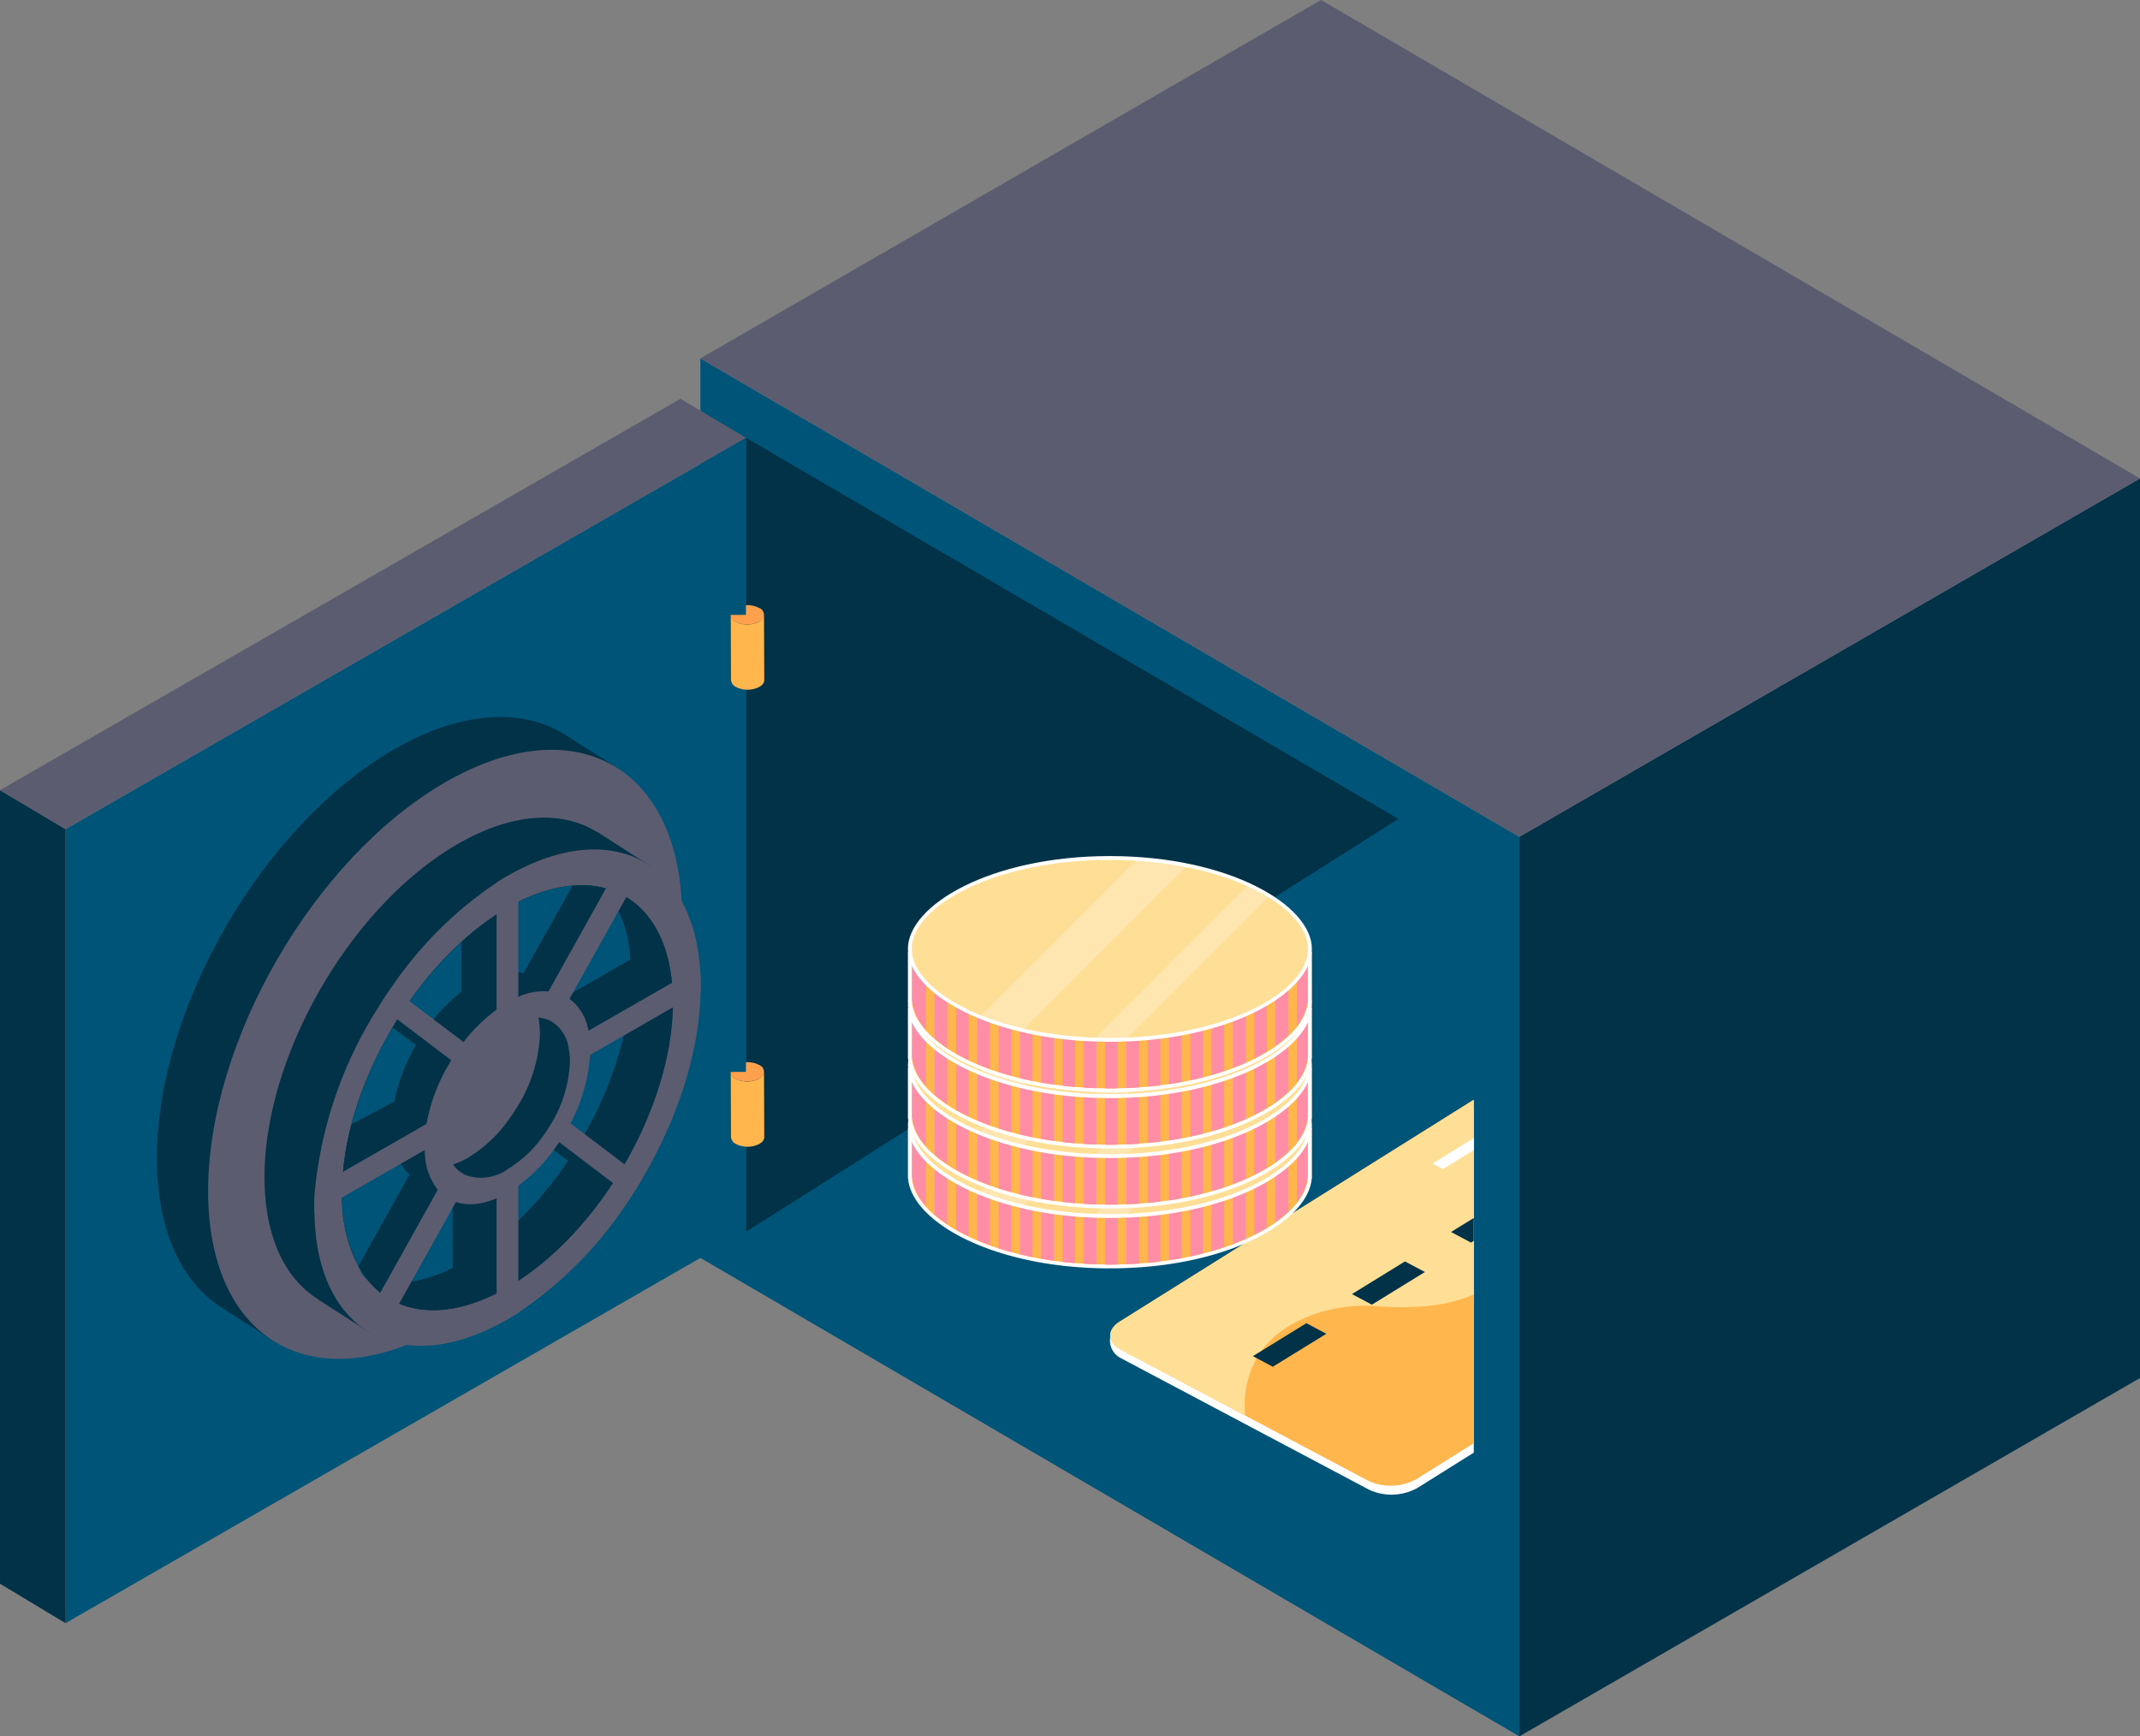 <svg xmlns="http://www.w3.org/2000/svg" xmlns:xlink="http://www.w3.org/1999/xlink" width="222.314" height="180.377" viewBox="0 0 222.314 180.377"><rect x="0" y="0" width="222.314" height="180.377" fill="#808080" stroke="none"/><defs><clipPath id="a"><path d="M893.244,843.495V761.011l75.613,44.175v82.488Z" transform="translate(-893.244 -761.011)"/></clipPath></defs><g transform="translate(-819.304 -717.623)"><g transform="translate(819.304 717.623)"><path d="M893.244,843.495l75.613,44.179V805.186l-75.613-44.175Z" transform="translate(-815.752 -715.539)" fill="#5b5c70"/><path d="M888.73,846.588l85.076,49.705V802.849l-85.076-49.7Z" transform="translate(-815.969 -715.916)" fill="#005478"/><path d="M893.244,843.505l67.784-42.893-67.784-39.6Z" transform="translate(-815.752 -715.539)" fill="#023248"/><path d="M969.906,895.722l64.477-37.224V765.051l-64.477,37.226Z" transform="translate(-812.069 -715.344)" fill="#023248"/><path d="M888.73,754.852l85.076,49.7,64.477-37.226-85.075-49.706Z" transform="translate(-815.969 -717.623)" fill="#5b5c70"/><g transform="translate(77.492 45.472)"><g clip-path="url(#a)"><g transform="translate(37.806 63.331)"><path d="M989.693,817.909,963.875,805.1a5.566,5.566,0,0,0-5.017.18l-44.58,27.138a2.064,2.064,0,0,0,.319,3.564l25.725,13.635a5.563,5.563,0,0,0,5.016-.182l44.369-27.8A2.088,2.088,0,0,0,989.693,817.909Z" transform="translate(-913.39 -803.662)" fill="#fff"/><path d="M989.517,817.851l-25.725-13.635a5.561,5.561,0,0,0-5.016.181l-44.368,27.8c-1.351.847-1.3,2.151.1,2.9l25.725,13.635a5.562,5.562,0,0,0,5.017-.181l44.369-27.8C990.973,819.9,990.926,818.6,989.517,817.851Z" transform="translate(-913.389 -803.705)" fill="#ffb64d"/><path d="M989.517,817.851l-25.725-13.635a5.564,5.564,0,0,0-5.016.181l-44.368,27.8c-1.351.847-1.3,2.151.1,2.9l12.951,6.865a10.219,10.219,0,0,1,1.081-5.8c2.308-4.2,8-5.925,12.565-5.572,16.6,1.281,15.211-9.071,16.183-12.83,3.158-12.217,26.266-2.159,30.115-.028a19.22,19.22,0,0,1,3.087,2.077C990.8,819.112,990.467,818.356,989.517,817.851Z" transform="translate(-913.389 -803.705)" fill="#ffde95"/></g><g transform="translate(52.663 68.945)"><path d="M951.984,813.424l.851.452,2.285-1.407-.853-.453Z" transform="translate(-926.393 -808.919)" fill="#fff"/><path d="M955.692,811.133l.851.452,1.694-1.043-.854-.452Z" transform="translate(-926.215 -809.012)" fill="#fff"/><path d="M957.028,816l2.071,1.1,5.4-3.328-2.074-1.1Z" transform="translate(-926.151 -808.887)" fill="#023248"/><path d="M945.364,815.52l1.083.573,10.48-6.459-1.084-.573Z" transform="translate(-926.711 -809.061)" fill="#fff"/><path d="M947.208,822.159l2.071,1.1,5.4-3.329-2.073-1.1Z" transform="translate(-926.622 -808.592)" fill="#023248"/><path d="M937.386,828.316l2.072,1.1,5.51-3.393-2.075-1.1Z" transform="translate(-927.094 -808.299)" fill="#023248"/><path d="M927.566,834.47l2.071,1.1,5.561-3.425-2.073-1.1Z" transform="translate(-927.566 -808.005)" fill="#023248"/></g><path d="M974.618,815.98l-4.68-2.48a1.013,1.013,0,0,0-.912.033l-6.741,4.224a.278.278,0,0,0,.019.526l4.681,2.481a1.015,1.015,0,0,0,.913-.033l6.74-4.225A.279.279,0,0,0,974.618,815.98Z" transform="translate(-873.244 -739.907)" fill="#4d00ad"/></g></g><path d="M825.8,884.159l70.683-40.664V761.011L825.8,801.672Z" transform="translate(-818.992 -715.539)" fill="#005478"/><path d="M819.3,878.379l6.809,4.1V799.994l-6.809-4.051Z" transform="translate(-819.304 -713.861)" fill="#023248"/><path d="M819.3,797.809l6.809,4.049L896.8,761.2l-6.809-4.051Z" transform="translate(-819.304 -715.724)" fill="#5b5c70"/><g transform="translate(16.297 74.481)"><path d="M864.5,820.51a.766.766,0,0,0-.846.739.877.877,0,0,0,.685.968.767.767,0,0,0,.846-.739A.872.872,0,0,0,864.5,820.51Z" transform="translate(-833.471 -787.162)" fill="#636363"/><path d="M882.45,793.825l-4.386-2.767-.009.005c-4.515-3.347-11.16-3.279-18.579,1-13.6,7.851-24.622,26.864-24.622,42.468,0,7.651,2.655,13.053,6.959,15.656v.008l5.177,3.33,2.885.384c3.734.46,8.12-.563,12.815-3.273,13.6-7.851,24.622-26.865,24.622-42.469,0-4.947-1.112-8.953-3.058-11.873Z" transform="translate(-834.854 -788.69)" fill="#023248"/><path d="M864.554,795.327c-13.6,7.85-24.622,26.864-24.622,42.468s11.023,21.889,24.622,14.039,24.621-26.865,24.621-42.469S878.152,787.476,864.554,795.327Z" transform="translate(-834.61 -788.534)" fill="#5b5c70"/><path d="M885.66,803.728l-5.573-3.579-.02.014c-3.652-2.263-8.782-2.035-14.477,1.251-11.082,6.4-20.066,21.9-20.066,34.612,0,6.192,2.141,10.565,5.606,12.7v.023l5.345,3.42.647-1.073c2.97.28,6.416-.547,10.106-2.679,11.082-6.4,20.067-21.895,20.067-34.612a17.749,17.749,0,0,0-2.19-9.158Z" transform="translate(-834.341 -788.211)" fill="#023248"/><path d="M883.382,802.494h-.015c-.212-.07-.4-.14-.607-.211-3.1-.944-6.935-.465-11.108,1.678-.38.2-.747.409-1.128.62s-.762.452-1.128.691a40.084,40.084,0,0,0-10.925,10.883c-.437.62-.846,1.255-1.255,1.9a43.212,43.212,0,0,0-6.668,18.919c-.057.746-.085,1.48-.085,2.212a4.357,4.357,0,0,0,.015.437c.183,11.968,8.487,16.987,18.918,11.63.38-.2.747-.41,1.128-.62.38-.226.762-.452,1.128-.691a40.893,40.893,0,0,0,11.715-12.039c.409-.633.8-1.283,1.2-1.944,3.609-6.147,5.908-13.082,6.02-19.383.015-.183.015-.367.015-.549,0-.691-.028-1.368-.085-2.016C890.035,808.02,887.357,804.017,883.382,802.494Z" transform="translate(-834.104 -788.059)" fill="#5b5c70"/><path d="M880.472,805.665c-2.833-.747-6.314-.113-10.079,2.057-9.487,5.471-17.184,18.749-17.184,29.632,0,3.932,1,7.02,2.721,9.092,3.059,3.68,8.4,4.214,14.464.705,9.488-5.483,17.184-18.749,17.184-29.631C887.576,810.951,884.785,806.736,880.472,805.665Z" transform="translate(-833.972 -787.889)" fill="#023248"/><path d="M881.092,805.848c-.2-.07-.409-.127-.62-.183a9.473,9.473,0,0,0-3.313-.254,16.4,16.4,0,0,0-6.766,2.311c-9.487,5.471-17.184,18.749-17.184,29.632a14.918,14.918,0,0,0,2.045,8.161,10.925,10.925,0,0,0,.676.931,7.814,7.814,0,0,0,1.763,1.593c3.144,2.158,7.683,2.016,12.7-.888,9.488-5.483,17.184-18.749,17.184-29.631C887.576,811.275,885.054,807.158,881.092,805.848Z" transform="translate(-833.972 -787.889)" fill="#023248"/><path d="M880.472,805.665c-2.833-.747-6.314-.113-10.079,2.057-.183.1-.352.212-.536.325a27.585,27.585,0,0,0-4.258,3.228c-.31.268-.606.55-.9.847a37.835,37.835,0,0,0-5.019,6.1c-.437.62-.831,1.268-1.212,1.917a40.081,40.081,0,0,0-4.13,9.515c-.042.183-.1.353-.141.537a29.442,29.442,0,0,0-.874,4.948,19.726,19.726,0,0,0-.112,2.213,15.426,15.426,0,0,0,1.706,7.57,2.608,2.608,0,0,0,3.5,1.832,14.9,14.9,0,0,0,6.287-1.635c.437-.226.889-.452,1.338-.72a26.64,26.64,0,0,0,4.525-3.313c6.413-5.709,11.347-14.717,12.433-23.005a24.6,24.6,0,0,0,.225-3.327c0-.578-.027-1.128-.07-1.664A12.871,12.871,0,0,0,880.472,805.665Z" transform="translate(-833.972 -787.889)" fill="#005478"/><path d="M873.277,814.767h0a4.086,4.086,0,0,0-1.459-.684,6.793,6.793,0,0,0-5.055,1.031c-4.758,2.743-8.618,9.4-8.618,14.86a7.046,7.046,0,0,0,1.365,4.561,4.2,4.2,0,0,0,1.231,1v.01l3.408,2.036,1.222-2.036a9.908,9.908,0,0,0,1.392-.661c4.757-2.75,8.618-9.4,8.618-14.86a10.351,10.351,0,0,0-.058-1.06l1.316-2.195Z" transform="translate(-833.735 -787.477)" fill="#023248"/><path d="M865.032,816.325l3.665,1.848.592-10.249a27.585,27.585,0,0,0-4.258,3.228v5.173Z" transform="translate(-833.404 -787.766)" fill="#023248"/><path d="M869.951,836.7l-.409-19.51a16.383,16.383,0,0,0-4.807,4.709c-.2.282-.38.564-.564.846v21.822c.379-.2,4.186,2.833,4.566,2.621s.959-5.413,1.326-5.653l-.027-1.016Z" transform="translate(-833.446 -787.321)" fill="#023248"/><path d="M854.19,829.164a29.442,29.442,0,0,0-.874,4.948l8.669-4.976-3.355-2.327Z" transform="translate(-833.967 -786.859)" fill="#023248"/><path d="M882.748,812.739l-6.668,3.835-12.123,6.964c-.112.169-.2.337-.3.506a18.572,18.572,0,0,0-2.073,5.766l16.818-9.671,4.187-2.41,4.482-2.579-4.314-2.412h-.015Z" transform="translate(-833.57 -787.535)" fill="#023248"/><path d="M863.822,820.976l-.564-.437-.705-.536-3.116-2.369c-.437.62-.831,1.268-1.212,1.917l2.41,1.833,3.68,1.578s.268-.464.705-1.085l-.212-.155Z" transform="translate(-833.731 -787.299)" fill="#023248"/><path d="M865.525,822.261l-.7-.536-.057-.042a18.293,18.293,0,0,0-1.2,1.93l.142.113.846.648,10.15,7.711,1.565,1.183,4.581,2.242-5.343-4.608Z" transform="translate(-833.475 -787.105)" fill="#023248"/><path d="M876.295,805.411l-5.1,9.078,2.622,1.875,6.414-10.516c-.2-.07-.409-.127-.62-.183A9.522,9.522,0,0,0,876.295,805.411Z" transform="translate(-833.108 -787.889)" fill="#023248"/><path d="M854.836,843.545a9.49,9.49,0,0,0,1.015,1.522,7.816,7.816,0,0,0,1.763,1.593l.72-1.283,5.2-9.374-3.411-1.932Z" transform="translate(-833.894 -786.51)" fill="#023248"/><path d="M868.529,805.173v45.984c.38-.2.747-.41,1.128-.62.38-.226.762-.452,1.128-.691V803.862c-.38.2-.747.409-1.128.62S868.895,804.934,868.529,805.173Z" transform="translate(-833.236 -787.961)" fill="#5b5c70"/><path d="M873.3,823.349h-.014l-1.636.944-.986.564-1.2.691-.07.042-.859.494-17.987,10.334c-.057.746-.085,1.48-.085,2.212a4.356,4.356,0,0,0,.015.437l16.846-9.685,2.072-1.2,1.086-.622.662-.38h.015l.494-.282.973-.564,17.96-10.319c.015-.183.015-.367.015-.549,0-.691-.028-1.368-.085-2.016Z" transform="translate(-834.104 -787.5)" fill="#5b5c70"/><path d="M871.611,825.7l-.268-.2-.986-.747-.564-.437-.705-.536L858.163,815.5c-.437.62-.846,1.255-1.255,1.9l11.32,8.584.437.339.422.31,1.086.831.324.24.847.648,11.715,8.895c.409-.633.8-1.283,1.2-1.944l-11.94-9.065Z" transform="translate(-833.795 -787.402)" fill="#5b5c70"/><path d="M883.083,802.473c-.212-.07-.4-.14-.607-.211l-11.108,19.9-1.55,2.791-.634,1.128-.07.127-.422.747-1.649,2.96-10.672,19.115q.275,1.754.677,3.426l12.067-21.6,1.41-2.523.339-.622h.015l.494-.888.268-.494,1.368-2.453h.014l11.194-20.046c-.353-.479-.72-.931-1.114-1.368h-.018Z" transform="translate(-833.82 -788.038)" fill="#5b5c70"/><path d="M876.09,816.424a3.631,3.631,0,0,0-1.028-.41.405.405,0,0,0-.141-.027,6.3,6.3,0,0,0-4.244.7c-.225.1-.452.226-.677.353a2.242,2.242,0,0,0-.324.211,16.382,16.382,0,0,0-4.807,4.709c-.2.282-.38.564-.564.846a4.713,4.713,0,0,0-.339.579c-.112.169-.2.337-.3.506a18.574,18.574,0,0,0-2.073,5.766,12.254,12.254,0,0,0-.212,2.242,12.714,12.714,0,0,0,.07,1.3,6.413,6.413,0,0,0,1.284,3.271,3.779,3.779,0,0,0,.464.479,3.739,3.739,0,0,0,1.1.691c1.522.662,3.51.437,5.7-.818a.305.305,0,0,0,.085-.057,16.375,16.375,0,0,0,4.722-4.4c.283-.38.549-.776.8-1.184a17.813,17.813,0,0,0,3-9.22,9.464,9.464,0,0,0-.2-1.974A5.075,5.075,0,0,0,876.09,816.424Z" transform="translate(-833.579 -787.385)" fill="#5b5c70"/><path d="M874.487,818.9a2.753,2.753,0,0,0-.775-.308.316.316,0,0,0-.107-.022,4.735,4.735,0,0,0-3.194.531,5.635,5.635,0,0,0-.509.265,1.687,1.687,0,0,0-.243.158,12.328,12.328,0,0,0-3.619,3.546c-.15.212-.287.424-.424.637a3.232,3.232,0,0,0-.255.435c-.085.127-.149.255-.223.381a13.95,13.95,0,0,0-1.559,4.341,9.2,9.2,0,0,0-.159,1.687,9.62,9.62,0,0,0,.053.977,4.817,4.817,0,0,0,.966,2.463,2.855,2.855,0,0,0,.35.362,2.781,2.781,0,0,0,.828.519,4.8,4.8,0,0,0,4.288-.615.211.211,0,0,0,.064-.042,12.318,12.318,0,0,0,3.556-3.312q.319-.429.6-.892a13.4,13.4,0,0,0,2.261-6.941,7.132,7.132,0,0,0-.149-1.486A3.827,3.827,0,0,0,874.487,818.9Z" transform="translate(-833.482 -787.259)" fill="#5b5c70"/><path d="M874.447,818.9a2.689,2.689,0,0,0-.776-.313.293.293,0,0,0-.1-.019,2.812,2.812,0,0,0-.492-.075,8.985,8.985,0,0,1,.16,1.665,15.443,15.443,0,0,1-2.611,8c-.218.35-.455.69-.7,1.022a14.084,14.084,0,0,1-4.1,3.822.309.309,0,0,1-.066.047,8.042,8.042,0,0,1-1.543.691v.009a2.348,2.348,0,0,0,.18.237,2.518,2.518,0,0,0,.35.359,3.1,3.1,0,0,0,.823.521,4.8,4.8,0,0,0,4.3-.615.133.133,0,0,0,.057-.047,12.253,12.253,0,0,0,3.558-3.311,9.7,9.7,0,0,0,.606-.891,13.414,13.414,0,0,0,2.261-6.944,7.188,7.188,0,0,0-.152-1.485A3.794,3.794,0,0,0,874.447,818.9Z" transform="translate(-833.443 -787.258)" fill="#023248"/></g><g transform="translate(75.909 62.868)"><g transform="translate(0.001 0.991)"><path d="M895.16,778.744a1.032,1.032,0,0,1-.532.554,2.41,2.41,0,0,1-.772.239,2.574,2.574,0,0,1-1.616-.263.862.862,0,0,1-.5-.7l.028,6.776a.86.86,0,0,0,.5.7,1.925,1.925,0,0,0,.248.117,2.728,2.728,0,0,0,1.548.114c.452-.1,1.142-.369,1.157-.926,0-.008-.028-6.8-.028-6.8A.589.589,0,0,1,895.16,778.744Z" transform="translate(-891.735 -778.554)" fill="#ffb64d"/></g><path d="M894.688,777.9a2.549,2.549,0,0,0-1.373-.286v1l-1.581.008a.861.861,0,0,0,.5.7,2.693,2.693,0,0,0,2.444-.005A.748.748,0,0,0,894.688,777.9Z" transform="translate(-891.734 -777.609)" fill="#ffa04c"/></g><g transform="translate(75.909 110.346)"><g transform="translate(0.001 0.991)"><path d="M895.16,824.046a1.032,1.032,0,0,1-.532.554,2.383,2.383,0,0,1-.772.239,2.574,2.574,0,0,1-1.616-.263.862.862,0,0,1-.5-.7l.028,6.776a.86.86,0,0,0,.5.7,1.917,1.917,0,0,0,.248.117,2.728,2.728,0,0,0,1.548.114c.452-.1,1.142-.369,1.157-.926,0-.008-.028-6.8-.028-6.8A.589.589,0,0,1,895.16,824.046Z" transform="translate(-891.735 -823.856)" fill="#ffb64d"/></g><path d="M894.688,823.2a2.549,2.549,0,0,0-1.373-.286v1l-1.581.008a.86.86,0,0,0,.5.7,2.693,2.693,0,0,0,2.444-.005A.748.748,0,0,0,894.688,823.2Z" transform="translate(-891.734 -822.911)" fill="#ffa04c"/></g><g transform="translate(3.914 -6.038)"><g transform="translate(90.4 113.272)"><g transform="translate(0 9.187)"><path d="M1265.1,849.488c12.007,0,20.44-4.783,20.768-9.18h.016V835.2h-13.348a42.613,42.613,0,0,0-14.873,0h-13.347v5.105h.015C1244.656,844.7,1253.089,849.488,1265.1,849.488Z" transform="translate(-1244.113 -834.348)" fill="#ffb64d"/><path d="M1264.8,849.388c12.053,0,20.53-4.786,20.961-9.286a.2.2,0,0,0,.024-.094V834.9a.2.2,0,0,0-.2-.2l-13.312,0a42.714,42.714,0,0,0-14.909,0h-13.347a.2.2,0,0,0-.2.2v5.105a.183.183,0,0,0,.021.084C1244.254,844.594,1252.735,849.388,1264.8,849.388ZM1244.213,835.1l13.183,0a42.51,42.51,0,0,1,14.837,0h13.148v4.826a.22.22,0,0,0-.016.064c-.324,4.344-8.667,9-20.569,9s-20.244-4.651-20.569-9a.181.181,0,0,0-.014-.058Z" transform="translate(-1243.813 -834.048)" fill="#fff"/></g><g transform="translate(0.456 9.388)"><path d="M1252.1,836.163h-1.3v8.9a12.973,12.973,0,0,0,1.3.994Z" transform="translate(-1248.461 -835.517)" fill="#ff8da5"/><path d="M1312.952,835.877h-.108c-.389-.071-.793-.13-1.195-.19v13.852c.443-.067.875-.14,1.3-.22Z" transform="translate(-1284.972 -835.232)" fill="#ff8da5"/><path d="M1307.42,835.149c-.428-.054-.859-.106-1.3-.146V849.4c.44-.041.875-.086,1.3-.14Z" transform="translate(-1281.654 -834.821)" fill="#ff8da5"/><path d="M1335.079,836.163h-1.3v10.995c.459-.232.895-.474,1.3-.722Z" transform="translate(-1298.249 -835.517)" fill="#ff8da5"/><path d="M1301.888,834.721c-.43-.03-.86-.059-1.3-.077v14.681c.438-.017.874-.04,1.3-.07Z" transform="translate(-1278.334 -834.606)" fill="#ff8da5"/><path d="M1340.611,836.163h-1.3v9.671a12.19,12.19,0,0,0,1.3-1.062Z" transform="translate(-1301.569 -835.517)" fill="#ff8da5"/><path d="M1324.015,836.163h-1.3v12.7q.67-.193,1.3-.408Z" transform="translate(-1291.611 -835.517)" fill="#ff8da5"/><path d="M1318.484,836.163h-1.3v13.26c.444-.1.876-.2,1.3-.308Z" transform="translate(-1288.292 -835.517)" fill="#ff8da5"/><path d="M1329.547,836.163h-1.3V848.13q.677-.258,1.3-.538Z" transform="translate(-1294.929 -835.517)" fill="#ff8da5"/><path d="M1268.7,836.163h-1.3V848.57c.421.138.856.267,1.3.391Z" transform="translate(-1258.419 -835.517)" fill="#ff8da5"/><path d="M1290.824,834.624q-.659.023-1.3.063v14.576q.643.04,1.3.061Z" transform="translate(-1271.696 -834.594)" fill="#ff8da5"/><path d="M1296.356,849.295V834.566c-.272,0-.538-.017-.814-.017-.165,0-.323.009-.488.01V849.3c.163,0,.323.006.488.006C1295.816,849.3,1296.085,849.3,1296.356,849.295Z" transform="translate(-1275.015 -834.549)" fill="#ff8da5"/><path d="M1246.381,844.165v-8h-1.428v5.042h.015A5.177,5.177,0,0,0,1246.381,844.165Z" transform="translate(-1244.953 -835.517)" fill="#ff8da5"/><path d="M1345.943,841.206v-5.042h-1.1v7.6a4.849,4.849,0,0,0,1.086-2.562h.016Z" transform="translate(-1304.887 -835.518)" fill="#ff8da5"/><path d="M1257.635,836.163h-1.3V846.63q.613.358,1.3.691Z" transform="translate(-1251.782 -835.517)" fill="#ff8da5"/><path d="M1285.293,834.936c-.442.037-.872.086-1.3.136v14.181c.427.05.86.094,1.3.131Z" transform="translate(-1268.377 -834.781)" fill="#ff8da5"/><path d="M1263.167,836.163h-1.3v11.574q.627.269,1.3.518Z" transform="translate(-1255.1 -835.517)" fill="#ff8da5"/><path d="M1274.229,836.163h-1.3V849.2q.636.158,1.3.294Z" transform="translate(-1261.738 -835.517)" fill="#ff8da5"/><path d="M1279.76,835.557c-.442.062-.875.132-1.3.207V849.3c.425.075.862.143,1.3.206Z" transform="translate(-1265.057 -835.154)" fill="#ff8da5"/></g><path d="M1265.1,830.472c12.248,0,20.785-4.978,20.785-9.446s-8.536-9.447-20.785-9.447-20.783,4.978-20.783,9.447S1252.848,830.472,1265.1,830.472Z" transform="translate(-1244.113 -811.379)" fill="#ffde95"/><path d="M1264.8,830.372c12.367,0,20.985-5.084,20.985-9.646s-8.618-9.647-20.985-9.647-20.983,5.084-20.983,9.647S1252.431,830.372,1264.8,830.372Zm0-18.893c12.131,0,20.585,4.873,20.585,9.247s-8.454,9.246-20.585,9.246-20.583-4.873-20.583-9.246S1252.666,811.479,1264.8,811.479Z" transform="translate(-1243.813 -811.079)" fill="#fff"/><path d="M1283.99,812.5a39.189,39.189,0,0,0-5.167-.678l-16.4,16.4a29.6,29.6,0,0,0,4.447,1.4Z" transform="translate(-1254.979 -811.522)" fill="#fff" opacity="0.25"/><path d="M1295.437,834.606l14.919-14.919a19.48,19.48,0,0,0-2.182-1.159l-16.079,16.079c.549.021,1.106.034,1.672.034S1294.887,834.626,1295.437,834.606Z" transform="translate(-1272.782 -815.549)" fill="#fff" opacity="0.25"/></g><g transform="translate(90.4 107.046)"><g transform="translate(0 9.188)"><path d="M1265.1,833.924c12.007,0,20.44-4.784,20.768-9.181h.016v-5.105h-13.348a42.636,42.636,0,0,0-14.873,0h-13.347v5.105h.015C1244.656,829.14,1253.089,833.924,1265.1,833.924Z" transform="translate(-1244.113 -818.784)" fill="#ffb64d"/><path d="M1264.8,833.824c12.053,0,20.53-4.786,20.961-9.286a.2.2,0,0,0,.024-.094v-5.106a.2.2,0,0,0-.2-.2l-13.312,0a42.737,42.737,0,0,0-14.909,0h-13.347a.2.2,0,0,0-.2.2v5.106a.183.183,0,0,0,.021.084C1244.254,829.03,1252.735,833.824,1264.8,833.824Zm-20.583-14.286,13.183,0a42.534,42.534,0,0,1,14.837,0h13.148v4.826a.22.22,0,0,0-.016.064c-.325,4.344-8.667,9-20.569,9s-20.244-4.651-20.569-9a.182.182,0,0,0-.014-.058Z" transform="translate(-1243.813 -818.484)" fill="#fff"/></g><g transform="translate(0.456 9.388)"><path d="M1252.1,820.6h-1.3v8.9a12.99,12.99,0,0,0,1.3.994Z" transform="translate(-1248.461 -819.953)" fill="#ff8da5"/><path d="M1312.952,820.313h-.108c-.389-.071-.793-.13-1.195-.19v13.852c.443-.066.875-.14,1.3-.22Z" transform="translate(-1284.972 -819.668)" fill="#ff8da5"/><path d="M1307.42,819.584c-.428-.054-.859-.106-1.3-.146V833.83c.44-.041.875-.086,1.3-.14Z" transform="translate(-1281.654 -819.257)" fill="#ff8da5"/><path d="M1335.079,820.6h-1.3v10.995c.459-.232.895-.474,1.3-.722Z" transform="translate(-1298.249 -819.953)" fill="#ff8da5"/><path d="M1301.888,819.155c-.43-.03-.86-.059-1.3-.077v14.681c.438-.017.874-.04,1.3-.07Z" transform="translate(-1278.334 -819.041)" fill="#ff8da5"/><path d="M1340.611,820.6h-1.3v9.671a12.141,12.141,0,0,0,1.3-1.063Z" transform="translate(-1301.569 -819.953)" fill="#ff8da5"/><path d="M1324.015,820.6h-1.3v12.7q.67-.193,1.3-.408Z" transform="translate(-1291.611 -819.953)" fill="#ff8da5"/><path d="M1318.484,820.6h-1.3v13.26c.444-.1.876-.2,1.3-.308Z" transform="translate(-1288.292 -819.953)" fill="#ff8da5"/><path d="M1329.547,820.6h-1.3v11.967q.677-.258,1.3-.537Z" transform="translate(-1294.929 -819.953)" fill="#ff8da5"/><path d="M1268.7,820.6h-1.3v12.407c.421.138.856.267,1.3.39Z" transform="translate(-1258.419 -819.953)" fill="#ff8da5"/><path d="M1290.824,819.059q-.659.023-1.3.064V833.7q.643.04,1.3.061Z" transform="translate(-1271.696 -819.029)" fill="#ff8da5"/><path d="M1296.356,833.731V819c-.272,0-.538-.017-.814-.017-.165,0-.323.008-.488.01v14.74c.163,0,.323.006.488.006C1295.816,833.74,1296.085,833.735,1296.356,833.731Z" transform="translate(-1275.015 -818.985)" fill="#ff8da5"/><path d="M1246.381,828.6v-8h-1.428v5.042h.015A5.178,5.178,0,0,0,1246.381,828.6Z" transform="translate(-1244.953 -819.953)" fill="#ff8da5"/><path d="M1345.943,825.641V820.6h-1.1v7.6a4.85,4.85,0,0,0,1.086-2.561h.016Z" transform="translate(-1304.887 -819.953)" fill="#ff8da5"/><path d="M1257.635,820.6h-1.3v10.467q.613.358,1.3.691Z" transform="translate(-1251.782 -819.953)" fill="#ff8da5"/><path d="M1285.293,819.371c-.442.036-.872.086-1.3.136v14.181c.427.05.86.093,1.3.131Z" transform="translate(-1268.377 -819.217)" fill="#ff8da5"/><path d="M1263.167,820.6h-1.3v11.574q.627.269,1.3.518Z" transform="translate(-1255.1 -819.953)" fill="#ff8da5"/><path d="M1274.229,820.6h-1.3v13.034q.636.158,1.3.294Z" transform="translate(-1261.738 -819.953)" fill="#ff8da5"/><path d="M1279.76,819.991q-.662.094-1.3.207v13.539c.425.075.862.143,1.3.206Z" transform="translate(-1265.057 -819.589)" fill="#ff8da5"/></g><path d="M1265.1,814.906c12.248,0,20.785-4.978,20.785-9.446s-8.536-9.447-20.785-9.447-20.783,4.978-20.783,9.447S1252.848,814.906,1265.1,814.906Z" transform="translate(-1244.113 -795.813)" fill="#ffde95"/><path d="M1264.8,814.806c12.367,0,20.985-5.083,20.985-9.646s-8.618-9.647-20.985-9.647-20.983,5.084-20.983,9.647S1252.431,814.806,1264.8,814.806Zm0-18.893c12.131,0,20.585,4.874,20.585,9.247s-8.454,9.246-20.585,9.246-20.583-4.873-20.583-9.246S1252.666,795.913,1264.8,795.913Z" transform="translate(-1243.813 -795.513)" fill="#fff"/><path d="M1283.99,796.93a39.25,39.25,0,0,0-5.167-.678l-16.4,16.4a29.61,29.61,0,0,0,4.447,1.4Z" transform="translate(-1254.979 -795.956)" fill="#fff" opacity="0.25"/><path d="M1295.437,819.04l14.919-14.919a19.421,19.421,0,0,0-2.182-1.16l-16.079,16.08c.549.02,1.106.034,1.672.034S1294.887,819.061,1295.437,819.04Z" transform="translate(-1272.782 -799.983)" fill="#fff" opacity="0.25"/></g><g transform="translate(90.4 100.821)"><g transform="translate(0 9.188)"><path d="M1265.1,833.924c12.007,0,20.44-4.784,20.768-9.181h.016v-5.105h-13.348a42.636,42.636,0,0,0-14.873,0h-13.347v5.105h.015C1244.656,829.14,1253.089,833.924,1265.1,833.924Z" transform="translate(-1244.113 -818.784)" fill="#ffb64d"/><path d="M1264.8,833.824c12.053,0,20.53-4.786,20.961-9.286a.2.2,0,0,0,.024-.094v-5.106a.2.2,0,0,0-.2-.2l-13.312,0a42.737,42.737,0,0,0-14.909,0h-13.347a.2.2,0,0,0-.2.2v5.106a.183.183,0,0,0,.021.084C1244.254,829.03,1252.735,833.824,1264.8,833.824Zm-20.583-14.286,13.183,0a42.534,42.534,0,0,1,14.837,0h13.148v4.826a.22.22,0,0,0-.016.064c-.325,4.344-8.667,9-20.569,9s-20.244-4.651-20.569-9a.182.182,0,0,0-.014-.058Z" transform="translate(-1243.813 -818.484)" fill="#fff"/></g><g transform="translate(0.456 9.388)"><path d="M1252.1,820.6h-1.3v8.9a12.99,12.99,0,0,0,1.3.994Z" transform="translate(-1248.461 -819.953)" fill="#ff8da5"/><path d="M1312.952,820.313h-.108c-.389-.071-.793-.13-1.195-.19v13.852c.443-.066.875-.14,1.3-.22Z" transform="translate(-1284.972 -819.668)" fill="#ff8da5"/><path d="M1307.42,819.584c-.428-.054-.859-.106-1.3-.146V833.83c.44-.041.875-.086,1.3-.14Z" transform="translate(-1281.654 -819.257)" fill="#ff8da5"/><path d="M1335.079,820.6h-1.3v10.995c.459-.232.895-.474,1.3-.722Z" transform="translate(-1298.249 -819.953)" fill="#ff8da5"/><path d="M1301.888,819.155c-.43-.03-.86-.059-1.3-.077v14.681c.438-.017.874-.04,1.3-.07Z" transform="translate(-1278.334 -819.041)" fill="#ff8da5"/><path d="M1340.611,820.6h-1.3v9.671a12.141,12.141,0,0,0,1.3-1.063Z" transform="translate(-1301.569 -819.953)" fill="#ff8da5"/><path d="M1324.015,820.6h-1.3v12.7q.67-.193,1.3-.408Z" transform="translate(-1291.611 -819.953)" fill="#ff8da5"/><path d="M1318.484,820.6h-1.3v13.26c.444-.1.876-.2,1.3-.308Z" transform="translate(-1288.292 -819.953)" fill="#ff8da5"/><path d="M1329.547,820.6h-1.3v11.967q.677-.258,1.3-.537Z" transform="translate(-1294.929 -819.953)" fill="#ff8da5"/><path d="M1268.7,820.6h-1.3v12.407c.421.138.856.267,1.3.39Z" transform="translate(-1258.419 -819.953)" fill="#ff8da5"/><path d="M1290.824,819.059q-.659.023-1.3.064V833.7q.643.04,1.3.061Z" transform="translate(-1271.696 -819.029)" fill="#ff8da5"/><path d="M1296.356,833.731V819c-.272,0-.538-.017-.814-.017-.165,0-.323.008-.488.01v14.74c.163,0,.323.006.488.006C1295.816,833.74,1296.085,833.735,1296.356,833.731Z" transform="translate(-1275.015 -818.985)" fill="#ff8da5"/><path d="M1246.381,828.6v-8h-1.428v5.042h.015A5.178,5.178,0,0,0,1246.381,828.6Z" transform="translate(-1244.953 -819.953)" fill="#ff8da5"/><path d="M1345.943,825.641V820.6h-1.1v7.6a4.85,4.85,0,0,0,1.086-2.561h.016Z" transform="translate(-1304.887 -819.953)" fill="#ff8da5"/><path d="M1257.635,820.6h-1.3v10.467q.613.358,1.3.691Z" transform="translate(-1251.782 -819.953)" fill="#ff8da5"/><path d="M1285.293,819.371c-.442.036-.872.086-1.3.136v14.181c.427.05.86.093,1.3.131Z" transform="translate(-1268.377 -819.217)" fill="#ff8da5"/><path d="M1263.167,820.6h-1.3v11.574q.627.269,1.3.518Z" transform="translate(-1255.1 -819.953)" fill="#ff8da5"/><path d="M1274.229,820.6h-1.3v13.034q.636.158,1.3.294Z" transform="translate(-1261.738 -819.953)" fill="#ff8da5"/><path d="M1279.76,819.991q-.662.094-1.3.207v13.539c.425.075.862.143,1.3.206Z" transform="translate(-1265.057 -819.589)" fill="#ff8da5"/></g><path d="M1265.1,814.906c12.248,0,20.785-4.978,20.785-9.446s-8.536-9.447-20.785-9.447-20.783,4.978-20.783,9.447S1252.848,814.906,1265.1,814.906Z" transform="translate(-1244.113 -795.813)" fill="#ffde95"/><path d="M1264.8,814.806c12.367,0,20.985-5.083,20.985-9.646s-8.618-9.647-20.985-9.647-20.983,5.084-20.983,9.647S1252.431,814.806,1264.8,814.806Zm0-18.893c12.131,0,20.585,4.874,20.585,9.247s-8.454,9.246-20.585,9.246-20.583-4.873-20.583-9.246S1252.666,795.913,1264.8,795.913Z" transform="translate(-1243.813 -795.513)" fill="#fff"/><path d="M1283.99,796.93a39.25,39.25,0,0,0-5.167-.678l-16.4,16.4a29.61,29.61,0,0,0,4.447,1.4Z" transform="translate(-1254.979 -795.956)" fill="#fff" opacity="0.25"/><path d="M1295.437,819.04l14.919-14.919a19.421,19.421,0,0,0-2.182-1.16l-16.079,16.08c.549.02,1.106.034,1.672.034S1294.887,819.061,1295.437,819.04Z" transform="translate(-1272.782 -799.983)" fill="#fff" opacity="0.25"/></g><g transform="translate(90.4 94.969)"><g transform="translate(0 9.188)"><path d="M1265.1,833.924c12.007,0,20.44-4.784,20.768-9.181h.016v-5.105h-13.348a42.636,42.636,0,0,0-14.873,0h-13.347v5.105h.015C1244.656,829.14,1253.089,833.924,1265.1,833.924Z" transform="translate(-1244.113 -818.784)" fill="#ffb64d"/><path d="M1264.8,833.824c12.053,0,20.53-4.786,20.961-9.286a.2.2,0,0,0,.024-.094v-5.106a.2.2,0,0,0-.2-.2l-13.312,0a42.737,42.737,0,0,0-14.909,0h-13.347a.2.2,0,0,0-.2.2v5.106a.183.183,0,0,0,.021.084C1244.254,829.03,1252.735,833.824,1264.8,833.824Zm-20.583-14.286,13.183,0a42.534,42.534,0,0,1,14.837,0h13.148v4.826a.22.22,0,0,0-.016.064c-.325,4.344-8.667,9-20.569,9s-20.244-4.651-20.569-9a.182.182,0,0,0-.014-.058Z" transform="translate(-1243.813 -818.484)" fill="#fff"/></g><g transform="translate(0.456 9.388)"><path d="M1252.1,820.6h-1.3v8.9a12.99,12.99,0,0,0,1.3.994Z" transform="translate(-1248.461 -819.953)" fill="#ff8da5"/><path d="M1312.952,820.313h-.108c-.389-.071-.793-.13-1.195-.19v13.852c.443-.066.875-.14,1.3-.22Z" transform="translate(-1284.972 -819.668)" fill="#ff8da5"/><path d="M1307.42,819.584c-.428-.054-.859-.106-1.3-.146V833.83c.44-.041.875-.086,1.3-.14Z" transform="translate(-1281.654 -819.257)" fill="#ff8da5"/><path d="M1335.079,820.6h-1.3v10.995c.459-.232.895-.474,1.3-.722Z" transform="translate(-1298.249 -819.953)" fill="#ff8da5"/><path d="M1301.888,819.155c-.43-.03-.86-.059-1.3-.077v14.681c.438-.017.874-.04,1.3-.07Z" transform="translate(-1278.334 -819.041)" fill="#ff8da5"/><path d="M1340.611,820.6h-1.3v9.671a12.141,12.141,0,0,0,1.3-1.063Z" transform="translate(-1301.569 -819.953)" fill="#ff8da5"/><path d="M1324.015,820.6h-1.3v12.7q.67-.193,1.3-.408Z" transform="translate(-1291.611 -819.953)" fill="#ff8da5"/><path d="M1318.484,820.6h-1.3v13.26c.444-.1.876-.2,1.3-.308Z" transform="translate(-1288.292 -819.953)" fill="#ff8da5"/><path d="M1329.547,820.6h-1.3v11.967q.677-.258,1.3-.537Z" transform="translate(-1294.929 -819.953)" fill="#ff8da5"/><path d="M1268.7,820.6h-1.3v12.407c.421.138.856.267,1.3.39Z" transform="translate(-1258.419 -819.953)" fill="#ff8da5"/><path d="M1290.824,819.059q-.659.023-1.3.064V833.7q.643.04,1.3.061Z" transform="translate(-1271.696 -819.029)" fill="#ff8da5"/><path d="M1296.356,833.731V819c-.272,0-.538-.017-.814-.017-.165,0-.323.008-.488.01v14.74c.163,0,.323.006.488.006C1295.816,833.74,1296.085,833.735,1296.356,833.731Z" transform="translate(-1275.015 -818.985)" fill="#ff8da5"/><path d="M1246.381,828.6v-8h-1.428v5.042h.015A5.178,5.178,0,0,0,1246.381,828.6Z" transform="translate(-1244.953 -819.953)" fill="#ff8da5"/><path d="M1345.943,825.641V820.6h-1.1v7.6a4.85,4.85,0,0,0,1.086-2.561h.016Z" transform="translate(-1304.887 -819.953)" fill="#ff8da5"/><path d="M1257.635,820.6h-1.3v10.467q.613.358,1.3.691Z" transform="translate(-1251.782 -819.953)" fill="#ff8da5"/><path d="M1285.293,819.371c-.442.036-.872.086-1.3.136v14.181c.427.05.86.093,1.3.131Z" transform="translate(-1268.377 -819.217)" fill="#ff8da5"/><path d="M1263.167,820.6h-1.3v11.574q.627.269,1.3.518Z" transform="translate(-1255.1 -819.953)" fill="#ff8da5"/><path d="M1274.229,820.6h-1.3v13.034q.636.158,1.3.294Z" transform="translate(-1261.738 -819.953)" fill="#ff8da5"/><path d="M1279.76,819.991q-.662.094-1.3.207v13.539c.425.075.862.143,1.3.206Z" transform="translate(-1265.057 -819.589)" fill="#ff8da5"/></g><path d="M1265.1,814.906c12.248,0,20.785-4.978,20.785-9.446s-8.536-9.447-20.785-9.447-20.783,4.978-20.783,9.447S1252.848,814.906,1265.1,814.906Z" transform="translate(-1244.113 -795.813)" fill="#ffde95"/><path d="M1264.8,814.806c12.367,0,20.985-5.083,20.985-9.646s-8.618-9.647-20.985-9.647-20.983,5.084-20.983,9.647S1252.431,814.806,1264.8,814.806Zm0-18.893c12.131,0,20.585,4.874,20.585,9.247s-8.454,9.246-20.585,9.246-20.583-4.873-20.583-9.246S1252.666,795.913,1264.8,795.913Z" transform="translate(-1243.813 -795.513)" fill="#fff"/><path d="M1283.99,796.93a39.25,39.25,0,0,0-5.167-.678l-16.4,16.4a29.61,29.61,0,0,0,4.447,1.4Z" transform="translate(-1254.979 -795.956)" fill="#fff" opacity="0.25"/><path d="M1295.437,819.04l14.919-14.919a19.421,19.421,0,0,0-2.182-1.16l-16.079,16.08c.549.02,1.106.034,1.672.034S1294.887,819.061,1295.437,819.04Z" transform="translate(-1272.782 -799.983)" fill="#fff" opacity="0.25"/></g></g></g></g></svg>
